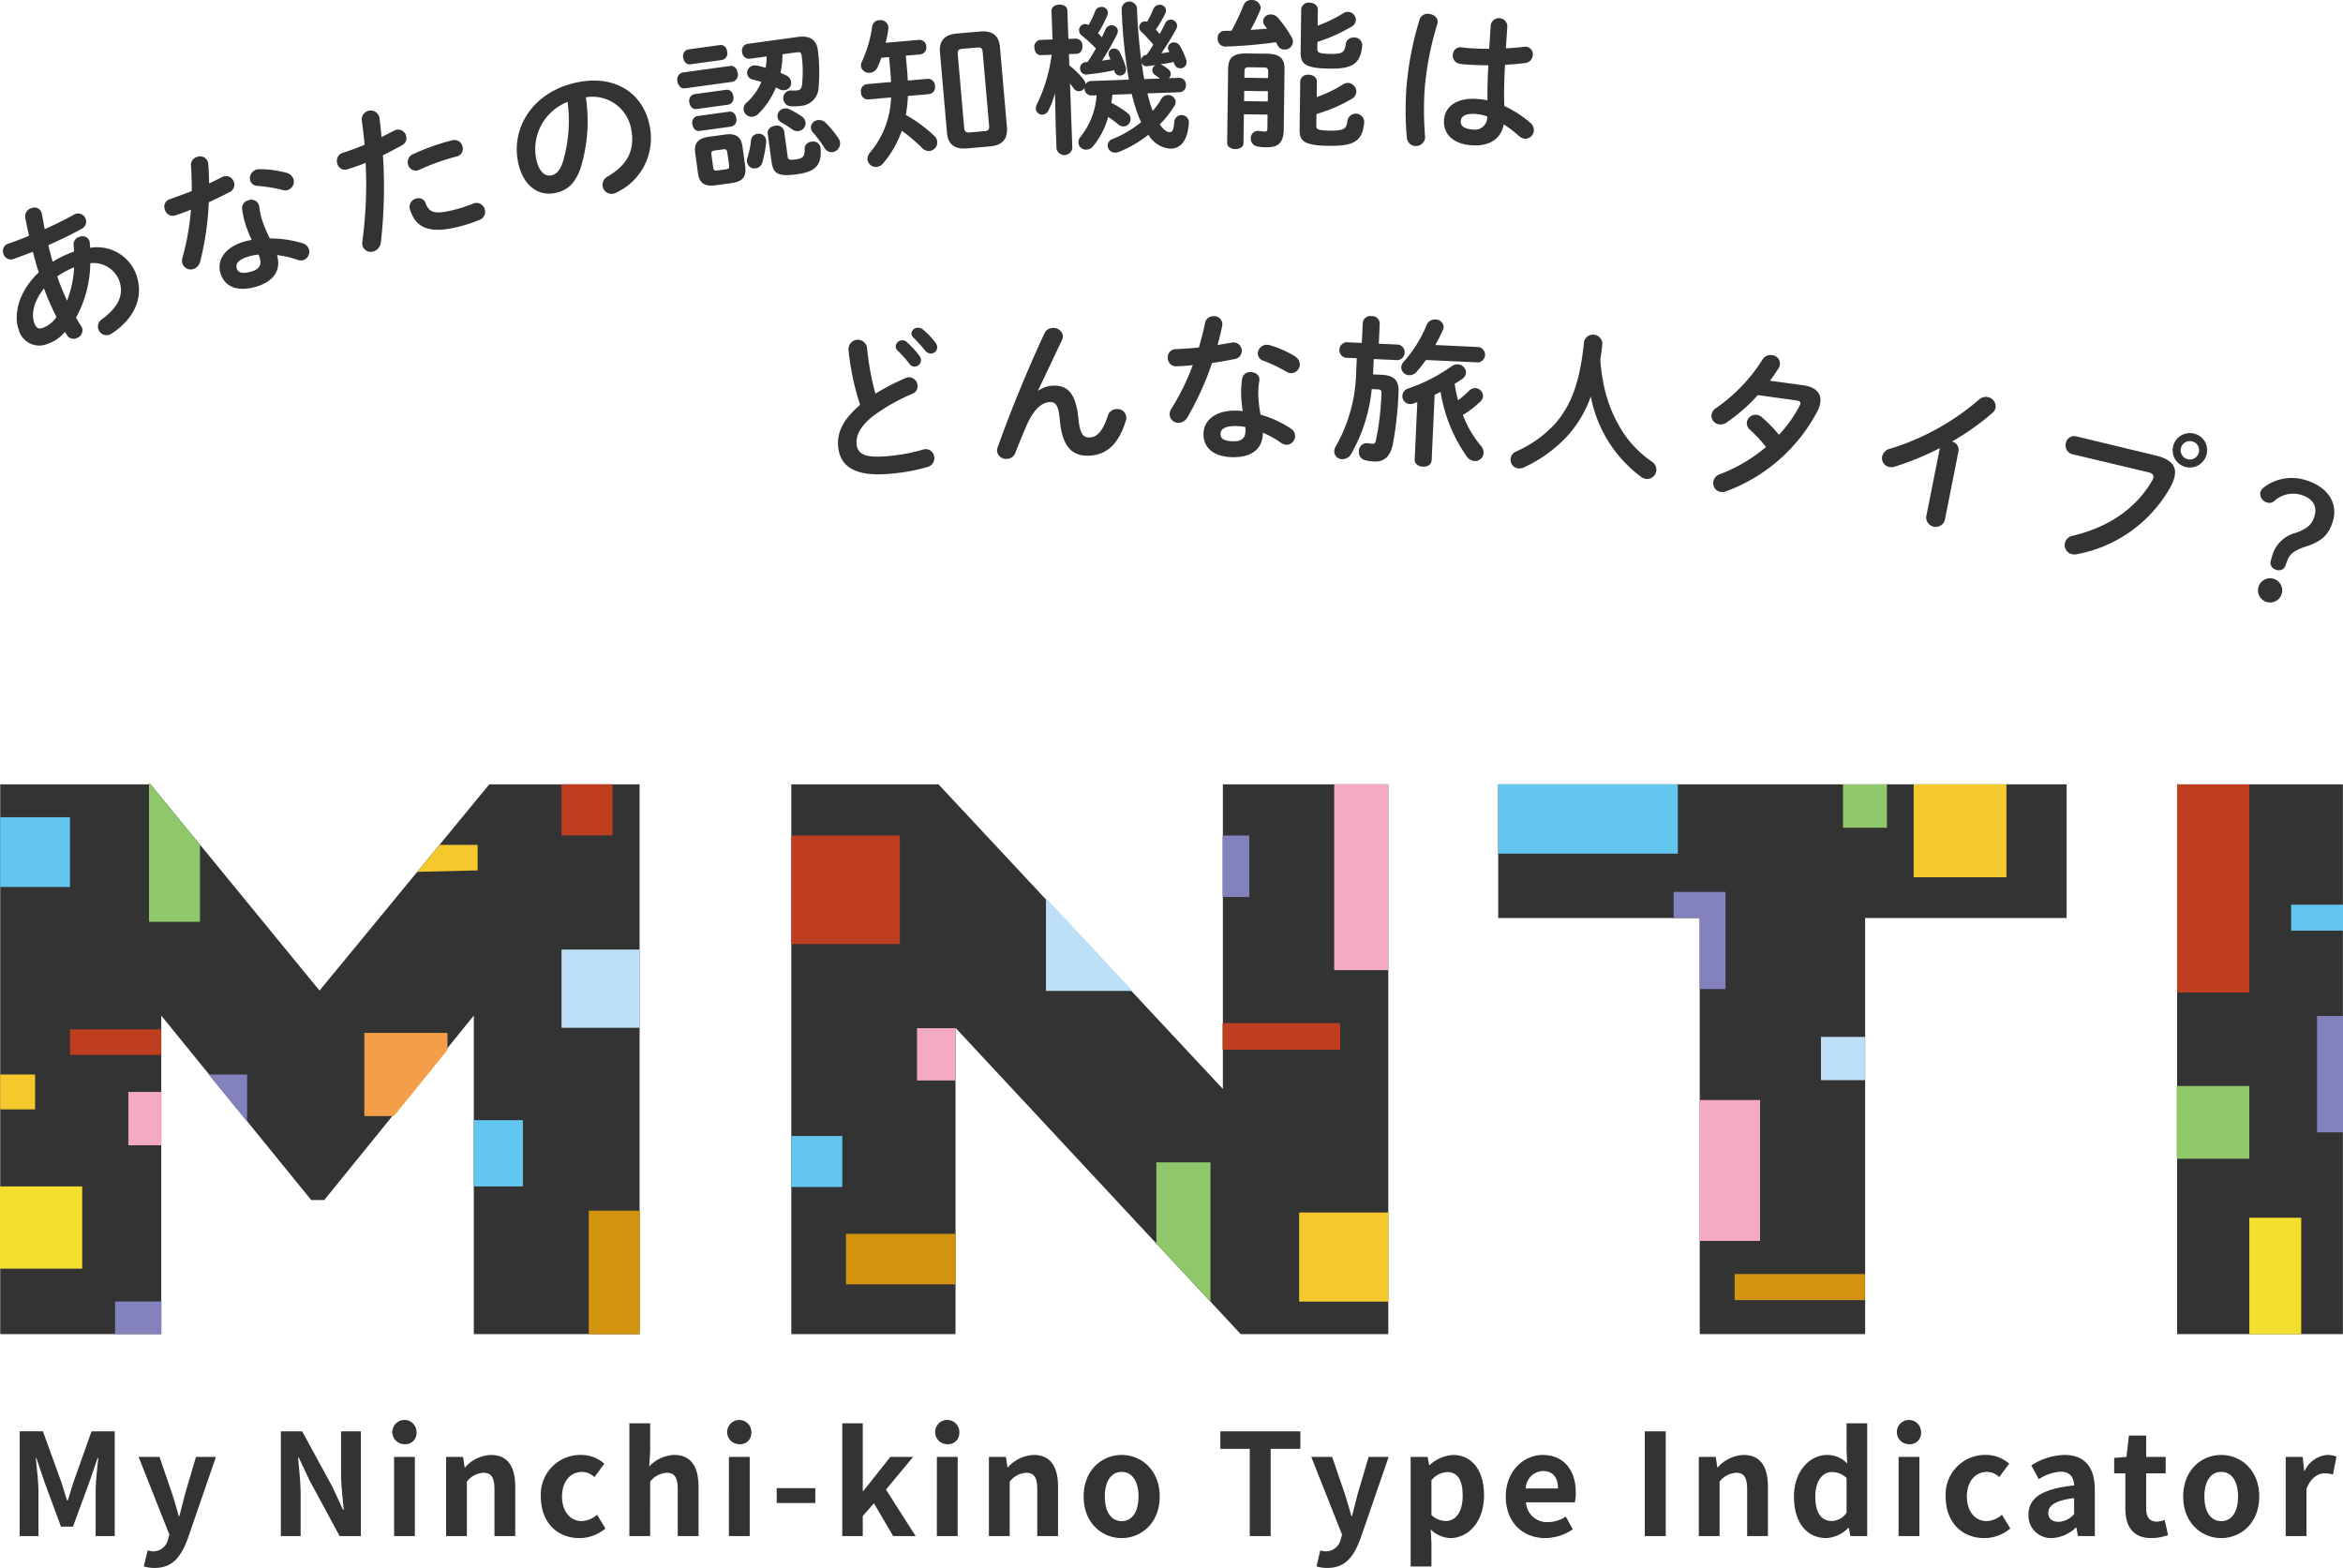 <svg xmlns="http://www.w3.org/2000/svg" xmlns:xlink="http://www.w3.org/1999/xlink" width="290" height="194.058" viewBox="0 0 290 194.058">
  <defs>
    <clipPath id="clip-path">
      <rect id="長方形_3007" data-name="長方形 3007" width="288.558" height="74.653" fill="none"/>
    </clipPath>
  </defs>
  <g id="グループ_2606" data-name="グループ 2606" transform="translate(-50 -119)">
    <g id="グループ_301" data-name="グループ 301" transform="translate(50.365 119)">
      <g id="グループ_300" data-name="グループ 300" transform="translate(0 0)" clip-path="url(#clip-path)">
        <path id="パス_578" data-name="パス 578" d="M4.43,31.351c-.275-.847-.511-1.709-.725-2.558-.847.337-1.665.642-2.394.9a.945.945,0,0,1-1.249-.634A.941.941,0,0,1,.654,27.8c.786-.274,1.677-.6,2.575-.98-.167-.719-.322-1.461-.469-2.249a1.038,1.038,0,0,1,.73-1.156.928.928,0,0,1,1.311.634Q5,25.05,5.166,26c1.327-.588,2.6-1.219,3.58-1.771a1,1,0,1,1,1,1.728c-1.157.656-2.633,1.358-4.14,2.029.19.668.35,1.368.546,2.055A13.214,13.214,0,0,1,8.8,28.781c-.01-.269-.019-.538-.055-.82a.955.955,0,0,1,.7-1,.945.945,0,0,1,1.26.484,1.377,1.377,0,0,1,.046.257c.009.206.037.406.046.613a5.154,5.154,0,0,1,5.715,3.34c.951,2.732-.21,5.423-3.068,7.278a1.816,1.816,0,0,1-.286.141,1.062,1.062,0,0,1-1.349-.684,1.082,1.082,0,0,1,.464-1.253c2.123-1.557,2.692-3.119,2.132-4.728a3.4,3.4,0,0,0-3.594-2.189,14.457,14.457,0,0,1-1.765,6.74c.21.368.416.717.634,1.039a1.174,1.174,0,0,1,.12.23,1.041,1.041,0,0,1-.728,1.282.942.942,0,0,1-1.133-.362c-.089-.135-.185-.291-.274-.428A4.653,4.653,0,0,1,5.519,40.2a2.626,2.626,0,0,1-3.576-1.776c-.588-1.684-.2-4.5,2.487-7.077m.542,6.862a3.56,3.56,0,0,0,1.656-1.332A31.64,31.64,0,0,1,5.075,33.33c-1.33,1.722-1.565,3.21-1.2,4.278.227.591.45.808,1.092.606M8.807,30.73a10.539,10.539,0,0,0-2.085,1.124c.041.112.074.206.111.318.294.842.675,1.758,1.1,2.68a12.9,12.9,0,0,0,.873-4.122" transform="translate(0 2.359)" fill="#333"/>
        <path id="パス_579" data-name="パス 579" d="M21.436,18.758a1.035,1.035,0,0,1,.786-1.12,1,1,0,0,1,1.355.882c.061.767.092,1.584.107,2.407.544-.263,1.086-.525,1.591-.777a1.032,1.032,0,0,1,1.49.638,1.02,1.02,0,0,1-.573,1.221c-.766.412-1.655.838-2.547,1.245a36.371,36.371,0,0,1-1.047,7.27,1.309,1.309,0,0,1-.863,1,1.085,1.085,0,0,1-1.361-.7,1.217,1.217,0,0,1,.014-.727,30.547,30.547,0,0,0,1.047-5.929c-.682.284-1.355.522-1.94.715a1.013,1.013,0,0,1-1.3-.755.966.966,0,0,1,.623-1.256c.843-.291,1.778-.627,2.72-1.007,0-1.054-.018-2.1-.107-3.108M29.524,33.7c-2.264.666-3.923.078-4.443-1.69-.447-1.522.477-3.157,2.911-3.872a8.666,8.666,0,0,1,.968-.222,14.323,14.323,0,0,1-.782-1.961,10.678,10.678,0,0,1-.41-1.884.968.968,0,0,1,.765-1.052.979.979,0,0,1,1.349.72,9.077,9.077,0,0,0,.324,1.6,15.2,15.2,0,0,0,.994,2.395,13.8,13.8,0,0,1,4.062.6,1.117,1.117,0,0,1,.776.743,1.093,1.093,0,0,1-.7,1.342,1.258,1.258,0,0,1-.715-.039A12.266,12.266,0,0,0,32.1,29.8c.587,2.14-.749,3.36-2.574,3.9m.44-3.5a4.267,4.267,0,0,0-.16-.47,7.1,7.1,0,0,0-1.232.238c-1.331.392-1.626.934-1.477,1.447.163.552.638.763,1.874.4.875-.258,1.239-.777.994-1.614m3.247-10.6a1.231,1.231,0,0,1,.918.8,1.1,1.1,0,0,1-.7,1.342,1.151,1.151,0,0,1-.62,0,19.343,19.343,0,0,0-3.108-.513.957.957,0,0,1-.935-.655,1.123,1.123,0,0,1,.777-1.365,1.355,1.355,0,0,1,.378-.048,12.562,12.562,0,0,1,3.29.438" transform="translate(1.834 1.777)" fill="#333"/>
        <path id="パス_580" data-name="パス 580" d="M38.879,19.689a.977.977,0,0,1-1.3-.747,1.042,1.042,0,0,1,.728-1.3,25.349,25.349,0,0,0,2.657-.987c-.081-1.1-.209-1.968-.348-3.055a1.108,1.108,0,0,1,2.185-.323c.126.949.2,1.665.259,2.426.51-.246,1.036-.515,1.562-.784a1.5,1.5,0,0,1,.28-.109,1.006,1.006,0,0,1,1.21.789.973.973,0,0,1-.524,1.124c-.826.465-1.622.881-2.352,1.24a60.218,60.218,0,0,1-.255,10.784,1.306,1.306,0,0,1-.971,1.132,1.045,1.045,0,0,1-1.3-.728,1.469,1.469,0,0,1-.014-.567,52.572,52.572,0,0,0,.4-9.678c-.8.316-1.551.578-2.215.78M51.8,16.108a1.026,1.026,0,0,1,1.29.789.964.964,0,0,1-.747,1.219,26.918,26.918,0,0,0-4.579,1.633.992.992,0,0,1-1.431-.694,1.06,1.06,0,0,1,.64-1.234A27.437,27.437,0,0,1,51.8,16.108m-4.4,7.2a.9.9,0,0,1,1.12.586c.431,1.2,1.209,1.381,3.309.874a17.914,17.914,0,0,0,2.556-.819,1.06,1.06,0,0,1,1.468.767,1.036,1.036,0,0,1-.64,1.234,18.652,18.652,0,0,1-2.84.909c-3.313.8-5.083.142-5.787-2.194a1.055,1.055,0,0,1,.815-1.358" transform="translate(3.794 1.256)" fill="#333"/>
        <path id="パス_581" data-name="パス 581" d="M57.9,19.037c-.84-4.442,2.154-8.78,7.511-9.793,4.754-.9,8.063,1.564,8.8,5.439A7.425,7.425,0,0,1,70.129,22.9a1.3,1.3,0,0,1-.433.163,1.111,1.111,0,0,1-1.3-.905,1.14,1.14,0,0,1,.617-1.225c2.578-1.516,3.371-3.4,2.916-5.817a4.848,4.848,0,0,0-5.617-3.984,19.83,19.83,0,0,1-.636,8.7c-.715,2.092-1.756,2.875-3.258,3.158-1.985.377-3.945-.908-4.518-3.947m2.241-.424C60.477,20.406,61.3,20.935,62,20.8c.6-.115,1.071-.525,1.449-1.626a17.947,17.947,0,0,0,.606-7.478,6.279,6.279,0,0,0-3.92,6.915" transform="translate(5.837 0.915)" fill="#333"/>
        <path id="パス_582" data-name="パス 582" d="M76.741,10.518c-.511.07-.853-.383-.919-.874a.885.885,0,0,1,.65-1.089l5.87-.807c.531-.073.873.381.94.872a.889.889,0,0,1-.669,1.092Zm.672-2.972c-.491.066-.81-.37-.873-.82a.828.828,0,0,1,.62-1.026l3.925-.54c.512-.07.829.346.893.818a.838.838,0,0,1-.639,1.027Zm.762,5.535c-.492.068-.813-.368-.873-.819a.826.826,0,0,1,.618-1.026l3.928-.538c.51-.07.828.346.892.817a.836.836,0,0,1-.639,1.027Zm.371,2.71c-.49.068-.81-.369-.872-.819a.826.826,0,0,1,.618-1.026l3.927-.54c.511-.069.828.347.893.817a.84.84,0,0,1-.64,1.028Zm2.023,6.724c-1.47.2-2.042-.319-2.207-1.517l-.335-2.434c-.165-1.2.246-1.854,1.717-2.057l1.943-.266c1.453-.2,2.026.32,2.19,1.518l.335,2.436c.166,1.358-.385,1.853-1.7,2.053Zm1.29-1.978c.314-.044.4-.155.353-.489l-.219-1.591c-.046-.334-.16-.437-.473-.394l-1.14.156c-.315.043-.4.174-.351.508l.219,1.591c.044.314.157.418.471.374ZM88.824,6.3a10.719,10.719,0,0,1-.244,2.294c.235.108.446.2.64.293a1.087,1.087,0,0,1,.674.828.914.914,0,0,1-.8,1.029,1.119,1.119,0,0,1-.679-.128c-.128-.063-.26-.144-.407-.2a9.637,9.637,0,0,1-2.225,3.307,1.124,1.124,0,0,1-.62.3,1.011,1.011,0,0,1-1.152-.821,1.044,1.044,0,0,1,.392-.935,7.116,7.116,0,0,0,1.808-2.548c-.353-.112-.707-.2-1.079-.293a.841.841,0,0,1-.676-.707.911.911,0,0,1,.8-1.029,1.322,1.322,0,0,1,.382.008c.328.054.7.163,1.1.269a8.551,8.551,0,0,0,.128-1.4l-2.12.291a.853.853,0,0,1-.913-.814.844.844,0,0,1,.658-1.032l6.223-.854c1.571-.217,2.339.418,2.49,1.658a20.825,20.825,0,0,1,.094,4.467,2.363,2.363,0,0,1-2.151,2.4,6.712,6.712,0,0,1-1.254.053.979.979,0,0,1-.956-.849.934.934,0,0,1,1.03-1.1,4.638,4.638,0,0,0,.717-.019c.314-.043.491-.207.551-.655a14.558,14.558,0,0,0-.04-3.636c-.052-.373-.165-.478-.657-.41ZM86.353,19.619a1.007,1.007,0,0,1-.85.8.933.933,0,0,1-1.07-.793,1.271,1.271,0,0,1,.063-.568,10.173,10.173,0,0,0,.431-2.1.9.9,0,0,1,.81-.811A.913.913,0,0,1,86.8,16.9a1.32,1.32,0,0,1,0,.28,14.793,14.793,0,0,1-.445,2.442m.641-3.489c-.078-.569.394-.914.906-.984a.917.917,0,0,1,1.136.7l.434,3.161c.048.353.275.4.944.311C91.336,19.194,91.59,19,91.572,18a.876.876,0,0,1,.839-.875.912.912,0,0,1,1.126.765c.176,2.156-.635,2.948-2.894,3.258-2.434.335-2.973-.091-3.174-1.565Zm4.184-2.155a1.088,1.088,0,0,1,.5.731,1.006,1.006,0,0,1-.869,1.1A1.122,1.122,0,0,1,90,15.577a14.623,14.623,0,0,0-1.315-.839.9.9,0,0,1-.475-.675.963.963,0,0,1,.816-1.053,1.173,1.173,0,0,1,.7.124,9.978,9.978,0,0,1,1.455.84m4.552,2.7a1.2,1.2,0,0,1,.213.531,1.09,1.09,0,0,1-.914,1.206,1.044,1.044,0,0,1-1.036-.558,15,15,0,0,0-1.423-1.9.862.862,0,0,1-.227-.49.949.949,0,0,1,.86-1.017,1.168,1.168,0,0,1,.99.363,12.46,12.46,0,0,1,1.537,1.87" transform="translate(7.662 0.416)" fill="#333"/>
        <path id="パス_583" data-name="パス 583" d="M103.648,4.705a.834.834,0,0,1,.887.818.84.84,0,0,1-.73.979l-1.8.156.184,2.113c.029.316.037.654.064.969l2.47-.214a.862.862,0,0,1,.892.876.864.864,0,0,1-.727,1.018l-2.627.229A17.583,17.583,0,0,1,102.01,14a17.211,17.211,0,0,1,3.508,2.579,1.187,1.187,0,0,1,.382.743,1.088,1.088,0,0,1-.974,1.14,1.132,1.132,0,0,1-.887-.36,20.117,20.117,0,0,0-2.534-2.148,12.722,12.722,0,0,1-2.279,4,1.213,1.213,0,0,1-.835.47,1.037,1.037,0,0,1-1.134-.916,1.208,1.208,0,0,1,.323-.864,11.056,11.056,0,0,0,2.592-6.811l-2.845.248a.859.859,0,0,1-.871-.879.86.86,0,0,1,.706-1.016l3.022-.264c-.034-.374-.046-.772-.081-1.147l-.167-1.935-.968.084a9.362,9.362,0,0,1-.49,1.218,1.1,1.1,0,0,1-.9.634.993.993,0,0,1-1.125-.817.923.923,0,0,1,.112-.547,15.254,15.254,0,0,0,1.273-4.348.9.9,0,0,1,.885-.794.982.982,0,0,1,1.127.837,1.607,1.607,0,0,1-.015.281,14.134,14.134,0,0,1-.331,1.68Zm5.885,13.435c-1.541.134-2.319-.574-2.434-1.916l-.87-9.993c-.118-1.342.526-2.175,2.067-2.308l2.923-.254c1.559-.137,2.319.574,2.434,1.917l.87,9.991c.089,1.485-.627,2.164-2.068,2.31ZM111.773,16c.416-.036.581-.19.542-.644l-.8-9.163c-.041-.454-.229-.578-.644-.541l-1.9.165c-.394.033-.579.189-.542.643l.8,9.163c.035.415.228.577.643.541Z" transform="translate(9.747 0.229)" fill="#333"/>
        <path id="パス_584" data-name="パス 584" d="M129.818,6.79a13.927,13.927,0,0,0,.845-1.282A18.013,18.013,0,0,0,129.2,3.935a.8.8,0,0,1-.28-.565.727.727,0,0,1,.707-.74.681.681,0,0,1,.28.05,15.016,15.016,0,0,0,.774-1.6.8.8,0,0,1,.738-.5.737.737,0,0,1,.816.665.956.956,0,0,1-.1.44,15.5,15.5,0,0,1-1.159,1.967,6.185,6.185,0,0,1,.477.538c.261-.446.483-.891.7-1.336a.734.734,0,0,1,.641-.439.784.784,0,0,1,.818.7.964.964,0,0,1-.1.439,30.546,30.546,0,0,1-1.856,3.025c.337-.032.672-.1,1.006-.156-.041-.057-.064-.138-.1-.195a.935.935,0,0,1-.09-.294.711.711,0,0,1,.729-.7.888.888,0,0,1,.769.449,8.348,8.348,0,0,1,.733,1.6,1.414,1.414,0,0,1,.074.374.744.744,0,0,1-.727.781.766.766,0,0,1-.773-.529c-.022-.078-.066-.175-.09-.254a15.748,15.748,0,0,1-1.635.279.573.573,0,0,1,.2.091c.183.112.447.281.674.451a.853.853,0,0,1,.4.641.716.716,0,0,1-.237.544l1.267-.046a.82.82,0,0,1,.845.862.831.831,0,0,1-.778.922l-3.985.144c.1.374.186.728.279,1.042a10.165,10.165,0,0,0,.379,1.118,8.61,8.61,0,0,0,1.019-1.406.99.99,0,0,1,.833-.547.925.925,0,0,1,.982.838.942.942,0,0,1-.157.522,15.1,15.1,0,0,1-1.27,1.712c-.171.185-.362.371-.534.556.48.7.928.978,1.206.968.337-.013.506-.217.587-1.311a.908.908,0,0,1,1.81.133c-.159,2.208-.956,3.169-2.264,3.217a3.414,3.414,0,0,1-2.743-1.726,14.729,14.729,0,0,1-3.689,2.139,1.464,1.464,0,0,1-.4.073.9.9,0,0,1-.961-.837.878.878,0,0,1,.643-.858,13.7,13.7,0,0,0,3.5-2.071,14.785,14.785,0,0,1-.77-2.056c-.135-.432-.271-.923-.392-1.434l-2.395.087a9.169,9.169,0,0,1-.123,1.016,10.94,10.94,0,0,1,1.992,1.256.919.919,0,0,1-.476,1.665,1.032,1.032,0,0,1-.686-.272,11.63,11.63,0,0,0-1.223-.908,9.8,9.8,0,0,1-1.852,3.6,1.1,1.1,0,0,1-.839.447.948.948,0,0,1-1-.875,1.054,1.054,0,0,1,.271-.725,9.062,9.062,0,0,0,1.974-5.131l-.651.023a.828.828,0,0,1-.826-.862l0-.059a.885.885,0,0,1-.68.4.822.822,0,0,1-.729-.431,6.525,6.525,0,0,0-.4-.521l.291,7.966a.992.992,0,0,1-1.962.07l-.1-2.892-.084-3.925a11.949,11.949,0,0,1-.8,2.092.9.9,0,0,1-.753.543.794.794,0,0,1-.821-.763.99.99,0,0,1,.121-.5,19.635,19.635,0,0,0,1.839-6.158l-1.347.05c-.494.019-.77-.448-.789-.924a.839.839,0,0,1,.7-.958l1.544-.056-.127-3.528c-.02-.514.467-.771.963-.788.476-.018.979.2,1,.718l.129,3.527.951-.034a.837.837,0,0,1,.786.9c.018.476-.224.961-.718.98l-.952.034.052,1.406a10.42,10.42,0,0,1,1.769,1.742,1.155,1.155,0,0,1,.239.586.812.812,0,0,1,.641-.4l4.716-.172a64.211,64.211,0,0,1-.894-8.778.956.956,0,0,1,1.9-.068,63.183,63.183,0,0,0,.53,6.409.661.661,0,0,1,.612-.618Zm-4,1.891a31.537,31.537,0,0,1-3.314.519.761.761,0,0,1-.9-.742.735.735,0,0,1,.707-.78.814.814,0,0,0,.217-.028,18.1,18.1,0,0,0,1.031-1.664,17.111,17.111,0,0,0-1.766-1.623.791.791,0,0,1-.318-.6.758.758,0,0,1,.723-.8.883.883,0,0,1,.462.122,12.824,12.824,0,0,0,.829-1.756.77.77,0,0,1,.717-.482.744.744,0,0,1,.837.664.915.915,0,0,1-.067.359,14.525,14.525,0,0,1-1.148,2.224c.164.173.307.327.473.5.149-.322.314-.646.46-.989a.811.811,0,0,1,.7-.5.769.769,0,0,1,.819.684.852.852,0,0,1-.1.421,28.687,28.687,0,0,1-1.866,3.282l1.047-.156c-.045-.118-.11-.254-.153-.372a.976.976,0,0,1-.07-.315.647.647,0,0,1,.651-.658.775.775,0,0,1,.71.431,10.812,10.812,0,0,1,.74,1.8.969.969,0,0,1,.052.315.743.743,0,0,1-.706.8.711.711,0,0,1-.736-.548Zm5.673,1.024c-.2-.151-.349-.264-.613-.454a.7.7,0,0,1-.337-.563.713.713,0,0,1,.413-.651c-.356.053-.711.106-1.027.137a.626.626,0,0,1-.71-.45c.1.69.188,1.362.331,2.051Z" transform="translate(11.717 0.016)" fill="#333"/>
        <path id="パス_585" data-name="パス 585" d="M139.756.642A1,1,0,0,1,140.735,0a1.069,1.069,0,0,1,1.14.947.805.805,0,0,1-.084.356,26.567,26.567,0,0,1-1.164,2.4c.675-.052,1.37-.1,2.045-.152-.1-.12-.176-.24-.273-.36a.953.953,0,0,1-.23-.6.914.914,0,0,1,.983-.8,1.146,1.146,0,0,1,.867.428,14.27,14.27,0,0,1,1.712,2.441,1.079,1.079,0,0,1,.131.537,1.007,1.007,0,0,1-1.043.938.931.931,0,0,1-.846-.526,4.006,4.006,0,0,0-.213-.381,58.8,58.8,0,0,1-6.233.533.94.94,0,0,1-.978-1.024.859.859,0,0,1,.845-.92c.3,0,.575-.012.871-.009A29.9,29.9,0,0,0,139.756.642m2.875,6.005c1.645.021,2.213.624,2.193,1.932l-.1,7.513c-.024,1.625-.764,2.151-2.071,2.133a6.094,6.094,0,0,1-1.148-.094.979.979,0,0,1-.861-1,.9.9,0,0,1,1.063-.917,4.863,4.863,0,0,0,.635.067c.3.006.357-.074.361-.411l.021-1.686-2.931-.039-.047,3.569c-.007.5-.508.747-1.024.74-.492-.007-1.006-.271-1-.766l.123-9.2c.017-1.308.6-1.895,2.245-1.874Zm.135,4.641-2.933-.04-.014,1.27,2.931.039Zm-2.34-2.965c-.434-.006-.555.112-.56.508l-.011.793,2.933.039.011-.793c.006-.4-.132-.516-.568-.522Zm8.332,7.268c-.007.4.15.556,1.715.577,1.746.024,2.026-.251,2.14-1.241a1.047,1.047,0,0,1,2.077.186c-.208,2.318-1.187,2.978-4.4,2.935-3.229-.042-3.619-.662-3.6-2.11l.077-5.847a.918.918,0,0,1,1.04-.84c.516.008,1.028.292,1.02.867l-.023,1.9a15.739,15.739,0,0,0,3.272-1.582,1.144,1.144,0,0,1,.6-.172,1.091,1.091,0,0,1,1.037,1.085,1.113,1.113,0,0,1-.587.9,19.514,19.514,0,0,1-4.347,1.866Zm.124-9.555c0,.456.153.617,1.719.636,1.445.02,1.666-.236,1.8-1.225a.933.933,0,0,1,1-.8.953.953,0,0,1,1.037,1.005c-.207,2.238-1.207,2.879-4.021,2.842-3.233-.043-3.62-.663-3.6-2.111l.069-5.212a.915.915,0,0,1,1.041-.839c.516.008,1.027.292,1.02.867l-.026,1.982A17.452,17.452,0,0,0,152.1,1.637a1.006,1.006,0,0,1,.557-.171,1.024,1.024,0,0,1,1,1,1.04,1.04,0,0,1-.587.865A21.065,21.065,0,0,1,148.9,5.184Z" transform="translate(13.801 0)" fill="#333"/>
        <path id="パス_586" data-name="パス 586" d="M160.545,1.565c.634.041,1.26.5,1.054,1.259a37.906,37.906,0,0,0-1.572,8.1,40.753,40.753,0,0,0,.063,5.9,1.134,1.134,0,0,1-2.254.134,38.516,38.516,0,0,1-.063-6.2,39.14,39.14,0,0,1,1.636-8.5,1.03,1.03,0,0,1,1.136-.7m9.589,3.512c-.015.258-.033.514-.047.751.776-.029,1.516-.1,2.2-.177a.926.926,0,0,1,1.129,1.006,1.047,1.047,0,0,1-.937.992c-.783.109-1.642.173-2.5.218-.09,1.7-.159,3.408-.088,5.1a13.846,13.846,0,0,1,3.188,2.051,1.2,1.2,0,0,1,.47,1,1.074,1.074,0,0,1-1.115,1,1.263,1.263,0,0,1-.733-.346,15.138,15.138,0,0,0-1.876-1.429c-.323,1.627-1.524,2.742-3.978,2.586-2.215-.142-3.531-1.339-3.417-3.119.1-1.642,1.51-2.783,4.082-2.619a10.172,10.172,0,0,1,1.3.182c-.025-1.451.026-2.9.1-4.344-.853.006-1.686-.029-2.458-.077a9.615,9.615,0,0,1-1.087-.109,1,1,0,0,1-.842-1.108.936.936,0,0,1,1.092-.923c.3.039.611.079.966.1.772.048,1.584.08,2.439.076.021-.316.041-.633.062-.969l.128-1.979a1.039,1.039,0,0,1,2.058.131Zm-2.355,9.186a5.5,5.5,0,0,0-1.39-.307c-1.385-.089-1.846.318-1.886.893-.039.612.478.963,1.464,1.027a1.534,1.534,0,0,0,1.811-1.613" transform="translate(15.936 0.158)" fill="#333"/>
        <path id="パス_587" data-name="パス 587" d="M95.172,39.513a1.152,1.152,0,0,1,2.286-.235A34.519,34.519,0,0,0,98.5,45.007a27.2,27.2,0,0,1,3.725-1.936,1.117,1.117,0,0,1,.348-.1,1.081,1.081,0,0,1,1.14,1,.973.973,0,0,1-.631,1.039,23.405,23.405,0,0,0-4.949,2.819c-1.581,1.278-2.062,2.422-1.958,3.428.126,1.222,1,1.769,4.131,1.448a21.707,21.707,0,0,0,4.044-.773,1.063,1.063,0,0,1,1.429.929,1.092,1.092,0,0,1-.774,1.195,22.856,22.856,0,0,1-4.5.839c-4.137.425-6.336-.625-6.61-3.286-.165-1.616.42-3.289,2.711-5.217a31.634,31.634,0,0,1-1.441-6.883m5.843-.3a.809.809,0,0,1,.753-.814.8.8,0,0,1,.62.216,10.6,10.6,0,0,1,1.569,1.711.848.848,0,0,1,.186.459.811.811,0,0,1-.727.871.763.763,0,0,1-.715-.366,14.148,14.148,0,0,0-1.485-1.659.669.669,0,0,1-.2-.418m1.948-1.593a.772.772,0,0,1,.738-.773.916.916,0,0,1,.678.209,9.978,9.978,0,0,1,1.54,1.615,1.066,1.066,0,0,1,.232.513.779.779,0,0,1-.71.85.9.9,0,0,1-.774-.359,21.875,21.875,0,0,0-1.483-1.641.69.69,0,0,1-.221-.415" transform="translate(9.488 3.723)" fill="#333"/>
        <path id="パス_588" data-name="パス 588" d="M116.867,44.621a3.34,3.34,0,0,1,1.774-.61c1.822-.1,2.869.939,3.172,4.02.214,2.154.7,2.425,1.456,2.385.892-.047,1.6-.859,2.2-2.7a1.126,1.126,0,0,1,1.029-.808A1.094,1.094,0,0,1,127.67,48.4c-.865,2.786-2.3,4.152-4.439,4.266-2.059.11-3.385-.931-3.7-4.31-.184-1.957-.5-2.355-1.314-2.312-1.049.055-2.067,1.082-2.929,3.152-.389.934-.9,2.174-1.284,3.145a1.152,1.152,0,0,1-1.014.73,1.13,1.13,0,0,1-1.244-.987,1.273,1.273,0,0,1,.077-.44c1.518-4.29,3.77-9.79,5.8-14.127a1.123,1.123,0,0,1,.978-.646,1.173,1.173,0,0,1,1.3.963,1.056,1.056,0,0,1-.094.481L116.828,44.6Z" transform="translate(11.293 3.726)" fill="#333"/>
        <path id="パス_589" data-name="パス 589" d="M135.547,36.4a1.036,1.036,0,0,1,1.068-.856,1,1,0,0,1,1.055,1.224c-.156.754-.35,1.547-.567,2.341.595-.1,1.189-.2,1.743-.3a1.029,1.029,0,0,1,1.252,1.025,1.018,1.018,0,0,1-.887,1.014c-.851.182-1.822.344-2.792.486a36.388,36.388,0,0,1-3.029,6.69,1.313,1.313,0,0,1-1.105.718,1.084,1.084,0,0,1-1.114-1.047,1.234,1.234,0,0,1,.216-.695,30.458,30.458,0,0,0,2.655-5.4c-.733.081-1.446.123-2.06.146a1.014,1.014,0,0,1-1.035-1.087.968.968,0,0,1,.948-1.034c.893-.043,1.882-.106,2.894-.208.294-1.012.567-2.024.761-3.016m3.608,16.594c-2.36.009-3.79-1.016-3.8-2.859,0-1.586,1.337-2.9,3.874-2.907a8.767,8.767,0,0,1,.991.055,14.4,14.4,0,0,1-.2-2.1,10.64,10.64,0,0,1,.131-1.922.965.965,0,0,1,1.027-.8c.595,0,1.191.372,1.094,1.066a9.041,9.041,0,0,0-.133,1.625,15.086,15.086,0,0,0,.286,2.575,13.784,13.784,0,0,1,3.733,1.711,1.118,1.118,0,0,1,.538.929,1.094,1.094,0,0,1-1.047,1.094,1.271,1.271,0,0,1-.674-.236,12.344,12.344,0,0,0-2.264-1.261c-.032,2.22-1.655,3.018-3.556,3.025m1.4-3.235a4.2,4.2,0,0,0-.021-.5,7,7,0,0,0-1.25-.115c-1.387.006-1.821.443-1.819.978,0,.575.4.911,1.687.906.911,0,1.4-.4,1.4-1.274m6.07-9.276a1.232,1.232,0,0,1,.658,1.028,1.092,1.092,0,0,1-1.047,1.093,1.161,1.161,0,0,1-.6-.176,19.36,19.36,0,0,0-2.839-1.358.957.957,0,0,1-.717-.889,1.122,1.122,0,0,1,1.125-1.094,1.3,1.3,0,0,1,.378.058,12.56,12.56,0,0,1,3.037,1.337" transform="translate(13.234 3.592)" fill="#333"/>
        <path id="パス_590" data-name="パス 590" d="M151.038,40.686a.979.979,0,0,1,.087-1.92l1.942.089.116-2.5a.95.95,0,0,1,1.089-.824.941.941,0,0,1,1.01.92l-.115,2.5,2.437.111a.975.975,0,0,1-.088,1.921l-2.972-.137-.079,1.7c0,.058-.007.139-.009.2l1.07.048c1.565.073,2.148.734,2.084,2.14a43.579,43.579,0,0,1-.693,6.4c-.337,1.711-1.195,2.247-2.324,2.194a5.983,5.983,0,0,1-1.064-.149,1,1,0,0,1-.822-1.089.98.98,0,0,1,1.177-1.017,3.987,3.987,0,0,0,.513.063c.218.01.342-.1.417-.437a34.131,34.131,0,0,0,.684-5.8c.015-.357-.078-.479-.434-.5l-.772-.035a20.011,20.011,0,0,1-2.575,8.079,1.213,1.213,0,0,1-1.079.6.984.984,0,0,1-.985-1.017,1.291,1.291,0,0,1,.228-.644,19.274,19.274,0,0,0,2.487-9.174l.076-1.664Zm16.514-1.322a.963.963,0,0,1-.087,1.9l-6.457-.3c-.36.48-.719.959-1.117,1.417a1.23,1.23,0,0,1-.974.471,1,1,0,0,1-.967-1,1.067,1.067,0,0,1,.309-.68,15.937,15.937,0,0,0,2.829-4.534,1.065,1.065,0,0,1,1.082-.685.988.988,0,0,1,1.031.94,1.234,1.234,0,0,1-.1.353,17.63,17.63,0,0,1-.941,1.862Zm-7.617,6.813c-.161.052-.344.122-.5.175a1.2,1.2,0,0,1-.439.059.957.957,0,0,1-.906-1.014,1,1,0,0,1,.758-.918,21.042,21.042,0,0,0,5.3-2.712,1.205,1.205,0,0,1,.806-.262,1.05,1.05,0,0,1,1.005,1.039.986.986,0,0,1-.453.753c-.286.2-.613.408-.941.612a14.39,14.39,0,0,0,.423,2.044,15.109,15.109,0,0,0,1.363-1.188,1.045,1.045,0,0,1,.77-.322,1,1,0,0,1,.948,1,.948.948,0,0,1-.328.66,12.151,12.151,0,0,1-2.161,1.667,13,13,0,0,0,2.207,3.793,1.32,1.32,0,0,1,.355.908,1.066,1.066,0,0,1-1.137,1,1.294,1.294,0,0,1-.946-.56,19.151,19.151,0,0,1-3.244-8.008c-.243.127-.489.255-.732.363l-.373,8.1c-.025.575-.554.828-1.087.8-.516-.024-1.037-.326-1.012-.9Z" transform="translate(15.125 3.591)" fill="#333"/>
        <path id="パス_591" data-name="パス 591" d="M181.108,44.308a17.061,17.061,0,0,0,2.339,5.482,13.437,13.437,0,0,0,2.077,2.41,16.825,16.825,0,0,0,1.424,1.133,1.166,1.166,0,0,1,.57,1.091,1.158,1.158,0,0,1-1.832.838,16.117,16.117,0,0,1-6.281-10,14.343,14.343,0,0,1-2.9,4.9,16.9,16.9,0,0,1-5.372,3.881,1.369,1.369,0,0,1-.708.131,1.067,1.067,0,0,1-.943-1.186,1.09,1.09,0,0,1,.687-.909,14.472,14.472,0,0,0,4.766-3.382c1.918-2.144,3.133-5.033,3.636-10.241a1.159,1.159,0,0,1,2.269.219q-.107,1.1-.259,2.066a23.714,23.714,0,0,0,.53,3.575" transform="translate(17.128 3.8)" fill="#333"/>
        <path id="パス_592" data-name="パス 592" d="M203.339,43.639c1.631.219,2.36.988,2.185,2.165a3.524,3.524,0,0,1-.327,1.014,21,21,0,0,1-11.322,9.956,1.417,1.417,0,0,1-.673.08,1.105,1.105,0,0,1-.918-1.256,1.2,1.2,0,0,1,.861-.956,19.273,19.273,0,0,0,5.665-3.355,18.128,18.128,0,0,0-2.007-2.158,1.042,1.042,0,0,1-.364-.935,1.1,1.1,0,0,1,1.233-.882,1.235,1.235,0,0,1,.653.318,18.238,18.238,0,0,1,2.089,2.149,15.912,15.912,0,0,0,2.551-3.592.757.757,0,0,0,.1-.265c.032-.216-.111-.336-.483-.392l-4.791-.664a21.426,21.426,0,0,1-3.867,3.4,1.281,1.281,0,0,1-.914.227,1.083,1.083,0,0,1-.945-1.2,1.251,1.251,0,0,1,.606-.852,20.66,20.66,0,0,0,5.681-5.937,1.162,1.162,0,0,1,1.208-.584,1.067,1.067,0,0,1,.97,1.165,1.111,1.111,0,0,1-.167.456,18.723,18.723,0,0,1-1.069,1.546Z" transform="translate(19.41 4.033)" fill="#333"/>
        <path id="パス_593" data-name="パス 593" d="M218.387,50.953a34.8,34.8,0,0,1-5.57,2.288,1.334,1.334,0,0,1-.716.04,1.1,1.1,0,0,1-.852-1.3,1.26,1.26,0,0,1,.956-.943,30.507,30.507,0,0,0,11.037-6.092,1.236,1.236,0,0,1,1.072-.312,1.183,1.183,0,0,1,.971,1.325,1.221,1.221,0,0,1-.416.665,31.255,31.255,0,0,1-4.986,3.517,1.038,1.038,0,0,1,.809,1.212L219,59.888a1.18,1.18,0,0,1-2.3-.457Z" transform="translate(21.348 4.508)" fill="#333"/>
        <path id="パス_594" data-name="パス 594" d="M243.037,51.457c2.024.489,2.628,1.416,2.306,2.7a5.015,5.015,0,0,1-.41,1.063,16.792,16.792,0,0,1-11.626,8.446,1.432,1.432,0,0,1-.673-.006,1.154,1.154,0,0,1-.83-1.415,1.18,1.18,0,0,1,.929-.85c4.8-1.144,7.979-3.617,9.844-6.808a1.751,1.751,0,0,0,.155-.37c.091-.366-.126-.563-.683-.7l-9.3-2.212a1.118,1.118,0,0,1-.831-1.415,1.039,1.039,0,0,1,1.285-.8Zm6.289-.137a2.131,2.131,0,1,1-1.541-2.574,2.1,2.1,0,0,1,1.541,2.574m-3.173-.8a1.151,1.151,0,0,0,.836,1.4,1.137,1.137,0,0,0,1.377-.84,1.119,1.119,0,0,0-.823-1.371,1.134,1.134,0,0,0-1.391.816" transform="translate(23.424 4.92)" fill="#333"/>
        <path id="パス_595" data-name="パス 595" d="M256.4,68.169a1.5,1.5,0,0,1-2.863-.874,1.5,1.5,0,1,1,2.863.874m.522-3.675a.862.862,0,0,1-1.176.593.9.9,0,0,1-.657-1.175l.129-.416a4.037,4.037,0,0,1,2.984-2.985c1.5-.558,1.987-1.072,2.287-2.059.389-1.27-.275-2.219-1.621-2.629a3.47,3.47,0,0,0-3.391.787.914.914,0,0,1-.856.153,1.12,1.12,0,0,1-.829-1.289,1.263,1.263,0,0,1,.48-.62,5.691,5.691,0,0,1,5.171-.846c2.635.8,4.021,2.783,3.308,5.116-.5,1.63-1.342,2.429-3.259,3.066-1.677.544-2.112,1.013-2.434,1.93Z" transform="translate(25.617 5.431)" fill="#333"/>
      </g>
    </g>
    <path id="パス_1871" data-name="パス 1871" d="M32.436,20h2.327V14.593c0-1.225-.21-3.028-.332-4.253h.07l1.032,3.045,2.013,5.442h1.487l2-5.442,1.05-3.045h.088c-.14,1.225-.333,3.028-.333,4.253V20H44.2V7.033h-2.87L39.174,13.1c-.28.805-.508,1.663-.788,2.485H38.3c-.263-.823-.507-1.68-.788-2.485l-2.2-6.072h-2.87Zm16.713,3.938c2.187,0,3.237-1.33,4.095-3.64l3.483-10.1H54.259l-1.347,4.55c-.227.91-.472,1.855-.7,2.765h-.088c-.28-.945-.525-1.89-.822-2.765L49.744,10.2h-2.59l3.815,9.625-.175.577a1.876,1.876,0,0,1-1.837,1.487,2.636,2.636,0,0,1-.682-.122L47.8,23.745A4.15,4.15,0,0,0,49.149,23.938ZM64.759,20h2.45V14.8c0-1.487-.192-3.115-.315-4.515h.088l1.313,2.783L72.039,20h2.625V7.033h-2.45v5.18c0,1.47.21,3.185.333,4.532h-.088l-1.295-2.8L67.4,7.033H64.759Zm14.018,0h2.573V10.2H78.776ZM80.071,8.625a1.379,1.379,0,0,0,1.488-1.418,1.5,1.5,0,1,0-1.488,1.418ZM85.216,20h2.573V13.263a2.754,2.754,0,0,1,2.03-1.1c.963,0,1.382.525,1.382,2.048V20h2.573V13.892c0-2.467-.91-3.937-3.028-3.937a4.517,4.517,0,0,0-3.185,1.54h-.052l-.193-1.3h-2.1Zm16.5.245a4.939,4.939,0,0,0,3.22-1.19l-1.033-1.7a3.043,3.043,0,0,1-1.908.788c-1.4,0-2.433-1.19-2.433-3.045,0-1.837,1.015-3.045,2.52-3.045a2.231,2.231,0,0,1,1.487.647L104.8,11.04a4.284,4.284,0,0,0-2.853-1.085A4.888,4.888,0,0,0,96.941,15.1C96.941,18.355,99.006,20.245,101.719,20.245ZM107.9,20h2.573V13.263a2.754,2.754,0,0,1,2.03-1.1c.963,0,1.382.525,1.382,2.048V20h2.573V13.892c0-2.467-.91-3.937-3.028-3.937a4.46,4.46,0,0,0-3.08,1.435l.123-1.837V6.035H107.9Zm12.32,0h2.573V10.2h-2.573Zm1.295-11.375A1.379,1.379,0,0,0,123,7.207a1.5,1.5,0,1,0-1.488,1.418Zm4.62,7.28h4.778V14.068h-4.778ZM134.251,20h2.537V17.515l1.383-1.575,2.38,4.06h2.783l-3.675-5.757,3.36-4.043H140.2l-3.342,4.217h-.07V6.035h-2.537Zm11.708,0h2.572V10.2h-2.572Zm1.295-11.375a1.379,1.379,0,0,0,1.487-1.418,1.5,1.5,0,1,0-1.487,1.418ZM152.4,20h2.572V13.263a2.754,2.754,0,0,1,2.03-1.1c.962,0,1.383.525,1.383,2.048V20h2.572V13.892c0-2.467-.91-3.937-3.027-3.937a4.517,4.517,0,0,0-3.185,1.54h-.052l-.193-1.3h-2.1Zm16.432.245c2.45,0,4.708-1.89,4.708-5.145s-2.257-5.145-4.708-5.145-4.707,1.89-4.707,5.145S166.381,20.245,168.831,20.245Zm0-2.1c-1.33,0-2.082-1.19-2.082-3.045,0-1.837.753-3.045,2.082-3.045s2.083,1.208,2.083,3.045C170.914,16.955,170.161,18.145,168.831,18.145ZM184.686,20h2.59V9.2h3.675V7.033h-9.905V9.2h3.64Zm9.608,3.938c2.188,0,3.237-1.33,4.1-3.64l3.482-10.1H199.4l-1.348,4.55c-.228.91-.473,1.855-.7,2.765h-.088c-.28-.945-.525-1.89-.822-2.765l-1.557-4.55H192.3l3.815,9.625-.175.577A1.876,1.876,0,0,1,194.1,21.89a2.635,2.635,0,0,1-.682-.122l-.473,1.978A4.15,4.15,0,0,0,194.294,23.938Zm10.307-.175h2.572V20.788l-.088-1.61a3.643,3.643,0,0,0,2.433,1.068c2.152,0,4.165-1.943,4.165-5.3,0-3.01-1.435-4.988-3.85-4.988a4.652,4.652,0,0,0-2.888,1.26h-.052L206.7,10.2h-2.1Zm4.34-5.635a2.67,2.67,0,0,1-1.768-.735V13.087a2.7,2.7,0,0,1,1.925-1.015c1.347,0,1.942,1.032,1.942,2.9C211.041,17.112,210.131,18.128,208.941,18.128Zm12.32,2.118a6.17,6.17,0,0,0,3.413-1.085l-.875-1.575a4.039,4.039,0,0,1-2.205.683,2.575,2.575,0,0,1-2.712-2.45h6.037a4.836,4.836,0,0,0,.122-1.19c0-2.695-1.4-4.672-4.1-4.672-2.327,0-4.567,1.977-4.567,5.145C216.379,18.337,218.514,20.245,221.261,20.245ZM218.846,14.1a2.206,2.206,0,0,1,2.135-2.153c1.26,0,1.855.84,1.855,2.153ZM233.581,20h2.59V7.033h-2.59Zm6.685,0h2.572V13.263a2.754,2.754,0,0,1,2.03-1.1c.962,0,1.383.525,1.383,2.048V20h2.572V13.892c0-2.467-.91-3.937-3.027-3.937a4.517,4.517,0,0,0-3.185,1.54h-.052l-.193-1.3h-2.1Zm15.785.245a4.065,4.065,0,0,0,2.713-1.26h.07L259.026,20h2.083V6.035h-2.555V9.483l.088,1.54a3.373,3.373,0,0,0-2.485-1.068c-2.117,0-4.113,1.96-4.113,5.145C252.044,18.32,253.619,20.245,256.051,20.245Zm.665-2.118c-1.295,0-2.03-1.015-2.03-3.045,0-1.96.928-3.01,2.03-3.01a2.643,2.643,0,0,1,1.837.735v4.3A2.23,2.23,0,0,1,256.716,18.128ZM264.994,20h2.572V10.2h-2.572Zm1.295-11.375a1.379,1.379,0,0,0,1.488-1.418,1.5,1.5,0,1,0-1.488,1.418Zm9.31,11.62a4.939,4.939,0,0,0,3.22-1.19l-1.033-1.7a3.043,3.043,0,0,1-1.907.788c-1.4,0-2.433-1.19-2.433-3.045,0-1.837,1.015-3.045,2.52-3.045a2.231,2.231,0,0,1,1.487.647l1.225-1.662a4.284,4.284,0,0,0-2.853-1.085,4.888,4.888,0,0,0-5.005,5.145C270.821,18.355,272.886,20.245,275.6,20.245Zm8.382,0a4.608,4.608,0,0,0,2.958-1.3h.07l.175,1.05h2.1V14.278c0-2.835-1.277-4.323-3.763-4.323a7.829,7.829,0,0,0-4.1,1.3l.928,1.7a5.537,5.537,0,0,1,2.695-.927c1.208,0,1.628.735,1.68,1.7-3.955.42-5.653,1.522-5.653,3.622A2.784,2.784,0,0,0,283.981,20.245Zm.84-2.013c-.753,0-1.3-.333-1.3-1.1,0-.875.8-1.54,3.2-1.837V17.27A2.663,2.663,0,0,1,284.821,18.233Zm11.462,2.013a6.333,6.333,0,0,0,2.065-.368L297.929,18a2.863,2.863,0,0,1-.962.21c-.875,0-1.33-.525-1.33-1.645V12.23h2.415V10.2h-2.415V7.557H293.5l-.3,2.642-1.523.123V12.23h1.383v4.34C293.064,18.757,293.956,20.245,296.284,20.245Zm8.645,0c2.45,0,4.707-1.89,4.707-5.145s-2.258-5.145-4.707-5.145-4.708,1.89-4.708,5.145S302.479,20.245,304.929,20.245Zm0-2.1c-1.33,0-2.083-1.19-2.083-3.045,0-1.837.753-3.045,2.083-3.045s2.082,1.208,2.082,3.045C307.011,16.955,306.259,18.145,304.929,18.145ZM312.909,20h2.572V14.155c.543-1.418,1.47-1.925,2.24-1.925a3.274,3.274,0,0,1,1.033.158l.438-2.222a2.772,2.772,0,0,0-1.155-.21,3.4,3.4,0,0,0-2.783,1.977H315.2l-.192-1.733h-2.1Z" transform="translate(20 289.12)" fill="#333"/>
    <g id="グループ_2024" data-name="グループ 2024" transform="translate(50 215.84)">
      <path id="パス_1369" data-name="パス 1369" d="M196.953.25V16.794h24.941v51.5h20.472v-51.5h24.94V.25Z" transform="translate(-11.513 -0.015)" fill="#333"/>
      <rect id="長方形_4800" data-name="長方形 4800" width="7.487" height="17.441" transform="translate(210.362 39.304)" fill="#f3a9c4"/>
      <rect id="長方形_4801" data-name="長方形 4801" width="22.233" height="8.581" transform="translate(185.44 0.235)" fill="#62c6ee"/>
      <path id="パス_1370" data-name="パス 1370" d="M220.011,17.6h3.213v8.81h3.21V14.393h-6.422Z" transform="translate(-12.861 -0.841)" fill="#8382bd"/>
      <rect id="長方形_4802" data-name="長方形 4802" width="11.485" height="11.484" transform="translate(236.859 0.25)" fill="#f5c82e"/>
      <rect id="長方形_4803" data-name="長方形 4803" width="5.443" height="5.356" transform="translate(225.387 31.494)" fill="#bde0f7"/>
      <rect id="長方形_4804" data-name="長方形 4804" width="5.444" height="5.356" transform="translate(228.108 0.25)" fill="#8fc76a"/>
      <rect id="長方形_4805" data-name="長方形 4805" width="16.123" height="3.228" transform="translate(214.702 60.842)" fill="#d2940f"/>
      <rect id="長方形_4806" data-name="長方形 4806" width="20.522" height="68.045" transform="translate(269.466 0.235)" fill="#333"/>
      <rect id="長方形_4807" data-name="長方形 4807" width="8.938" height="25.749" transform="translate(269.466 0.25)" fill="#be3e1f"/>
      <rect id="長方形_4808" data-name="長方形 4808" width="6.422" height="3.212" transform="translate(283.578 15.131)" fill="#62c6ee"/>
      <rect id="長方形_4809" data-name="長方形 4809" width="9.002" height="9.002" transform="translate(269.402 37.571)" fill="#8fc76a"/>
      <rect id="長方形_4810" data-name="長方形 4810" width="6.422" height="14.402" transform="translate(278.405 53.878)" fill="#f4de2e"/>
      <rect id="長方形_4811" data-name="長方形 4811" width="3.212" height="14.402" transform="translate(286.788 28.91)" fill="#8382bd"/>
      <path id="パス_1371" data-name="パス 1371" d="M60.562.25,39.55,25.778,18.635.25H.028V68.294H19.96V28.871L38.518,51.7h1.62l18.509-22.83V68.294H79.168V.25Z" transform="translate(-0.002 -0.015)" fill="#333"/>
      <rect id="長方形_4812" data-name="長方形 4812" width="8.634" height="8.634" transform="translate(0.026 4.306)" fill="#62c6ee"/>
      <rect id="長方形_4813" data-name="長方形 4813" width="11.299" height="3.157" transform="translate(8.66 30.566)" fill="#be3e1f"/>
      <rect id="長方形_4814" data-name="長方形 4814" width="6.315" height="6.314" transform="translate(69.503 0.235)" fill="#be3e1f"/>
      <rect id="長方形_4815" data-name="長方形 4815" width="4.317" height="4.317" transform="translate(0.026 36.148)" fill="#f5c82e"/>
      <rect id="長方形_4816" data-name="長方形 4816" width="6.314" height="15.275" transform="translate(72.871 53.005)" fill="#d2940f"/>
      <rect id="長方形_4817" data-name="長方形 4817" width="10.176" height="10.176" transform="translate(0 50.001)" fill="#f4de2e"/>
      <rect id="長方形_4818" data-name="長方形 4818" width="5.734" height="4.014" transform="translate(14.245 64.24)" fill="#8382bd"/>
      <rect id="長方形_4819" data-name="長方形 4819" width="4.094" height="6.601" transform="translate(15.886 38.306)" fill="#f3a9c4"/>
      <path id="パス_1372" data-name="パス 1372" d="M19.589,0V17.246H25.9V7.708Z" transform="translate(-1.145)" fill="#8fc76a"/>
      <path id="パス_1373" data-name="パス 1373" d="M51.552,43.217l6.633-8.182V32.926H47.894V43.217Z" transform="translate(-2.8 -1.925)" fill="#f49e4a"/>
      <path id="パス_1374" data-name="パス 1374" d="M54.857,11.548,57.6,8.212h4.727v3.157Z" transform="translate(-3.207 -0.48)" fill="#f5c82e"/>
      <rect id="長方形_4820" data-name="長方形 4820" width="9.682" height="9.682" transform="translate(69.503 20.684)" fill="#bde0f7"/>
      <rect id="長方形_4821" data-name="長方形 4821" width="6.079" height="8.2" transform="translate(58.643 41.802)" fill="#62c6ee"/>
      <path id="パス_1375" data-name="パス 1375" d="M27.431,38.391h4.753v5.846Z" transform="translate(-1.603 -2.244)" fill="#8382bd"/>
      <path id="パス_1376" data-name="パス 1376" d="M157.44.25V37.955L122.239.25H104.025V68.294H124.35v-37.9l35.3,37.9h18.263V.25Z" transform="translate(-6.081 -0.015)" fill="#333"/>
      <rect id="長方形_4822" data-name="長方形 4822" width="3.312" height="7.607" transform="translate(151.319 6.571)" fill="#8382bd"/>
      <rect id="長方形_4823" data-name="長方形 4823" width="4.772" height="6.472" transform="translate(113.5 30.415)" fill="#f3a9c4"/>
      <rect id="長方形_4824" data-name="長方形 4824" width="6.314" height="6.314" transform="translate(97.945 43.76)" fill="#62c6ee"/>
      <rect id="長方形_4825" data-name="長方形 4825" width="13.43" height="13.43" transform="translate(97.944 6.571)" fill="#be3e1f"/>
      <rect id="長方形_4826" data-name="長方形 4826" width="13.561" height="6.249" transform="translate(104.71 55.869)" fill="#d2940f"/>
      <rect id="長方形_4827" data-name="長方形 4827" width="6.678" height="22.998" transform="translate(165.136 0.235)" fill="#f3a9c4"/>
      <rect id="長方形_4828" data-name="長方形 4828" width="11.033" height="11.033" transform="translate(160.799 53.225)" fill="#f5c82e"/>
      <rect id="長方形_4829" data-name="長方形 4829" width="14.556" height="3.29" transform="translate(151.32 29.788)" fill="#be3e1f"/>
      <path id="パス_1377" data-name="パス 1377" d="M158.708,67.178l-6.7-7.2V49.945h6.7Z" transform="translate(-8.885 -2.919)" fill="#8fc76a"/>
      <path id="パス_1378" data-name="パス 1378" d="M137.5,15.194l10.735,11.5H137.5Z" transform="translate(-8.038 -0.888)" fill="#bde0f7"/>
    </g>
  </g>
</svg>
